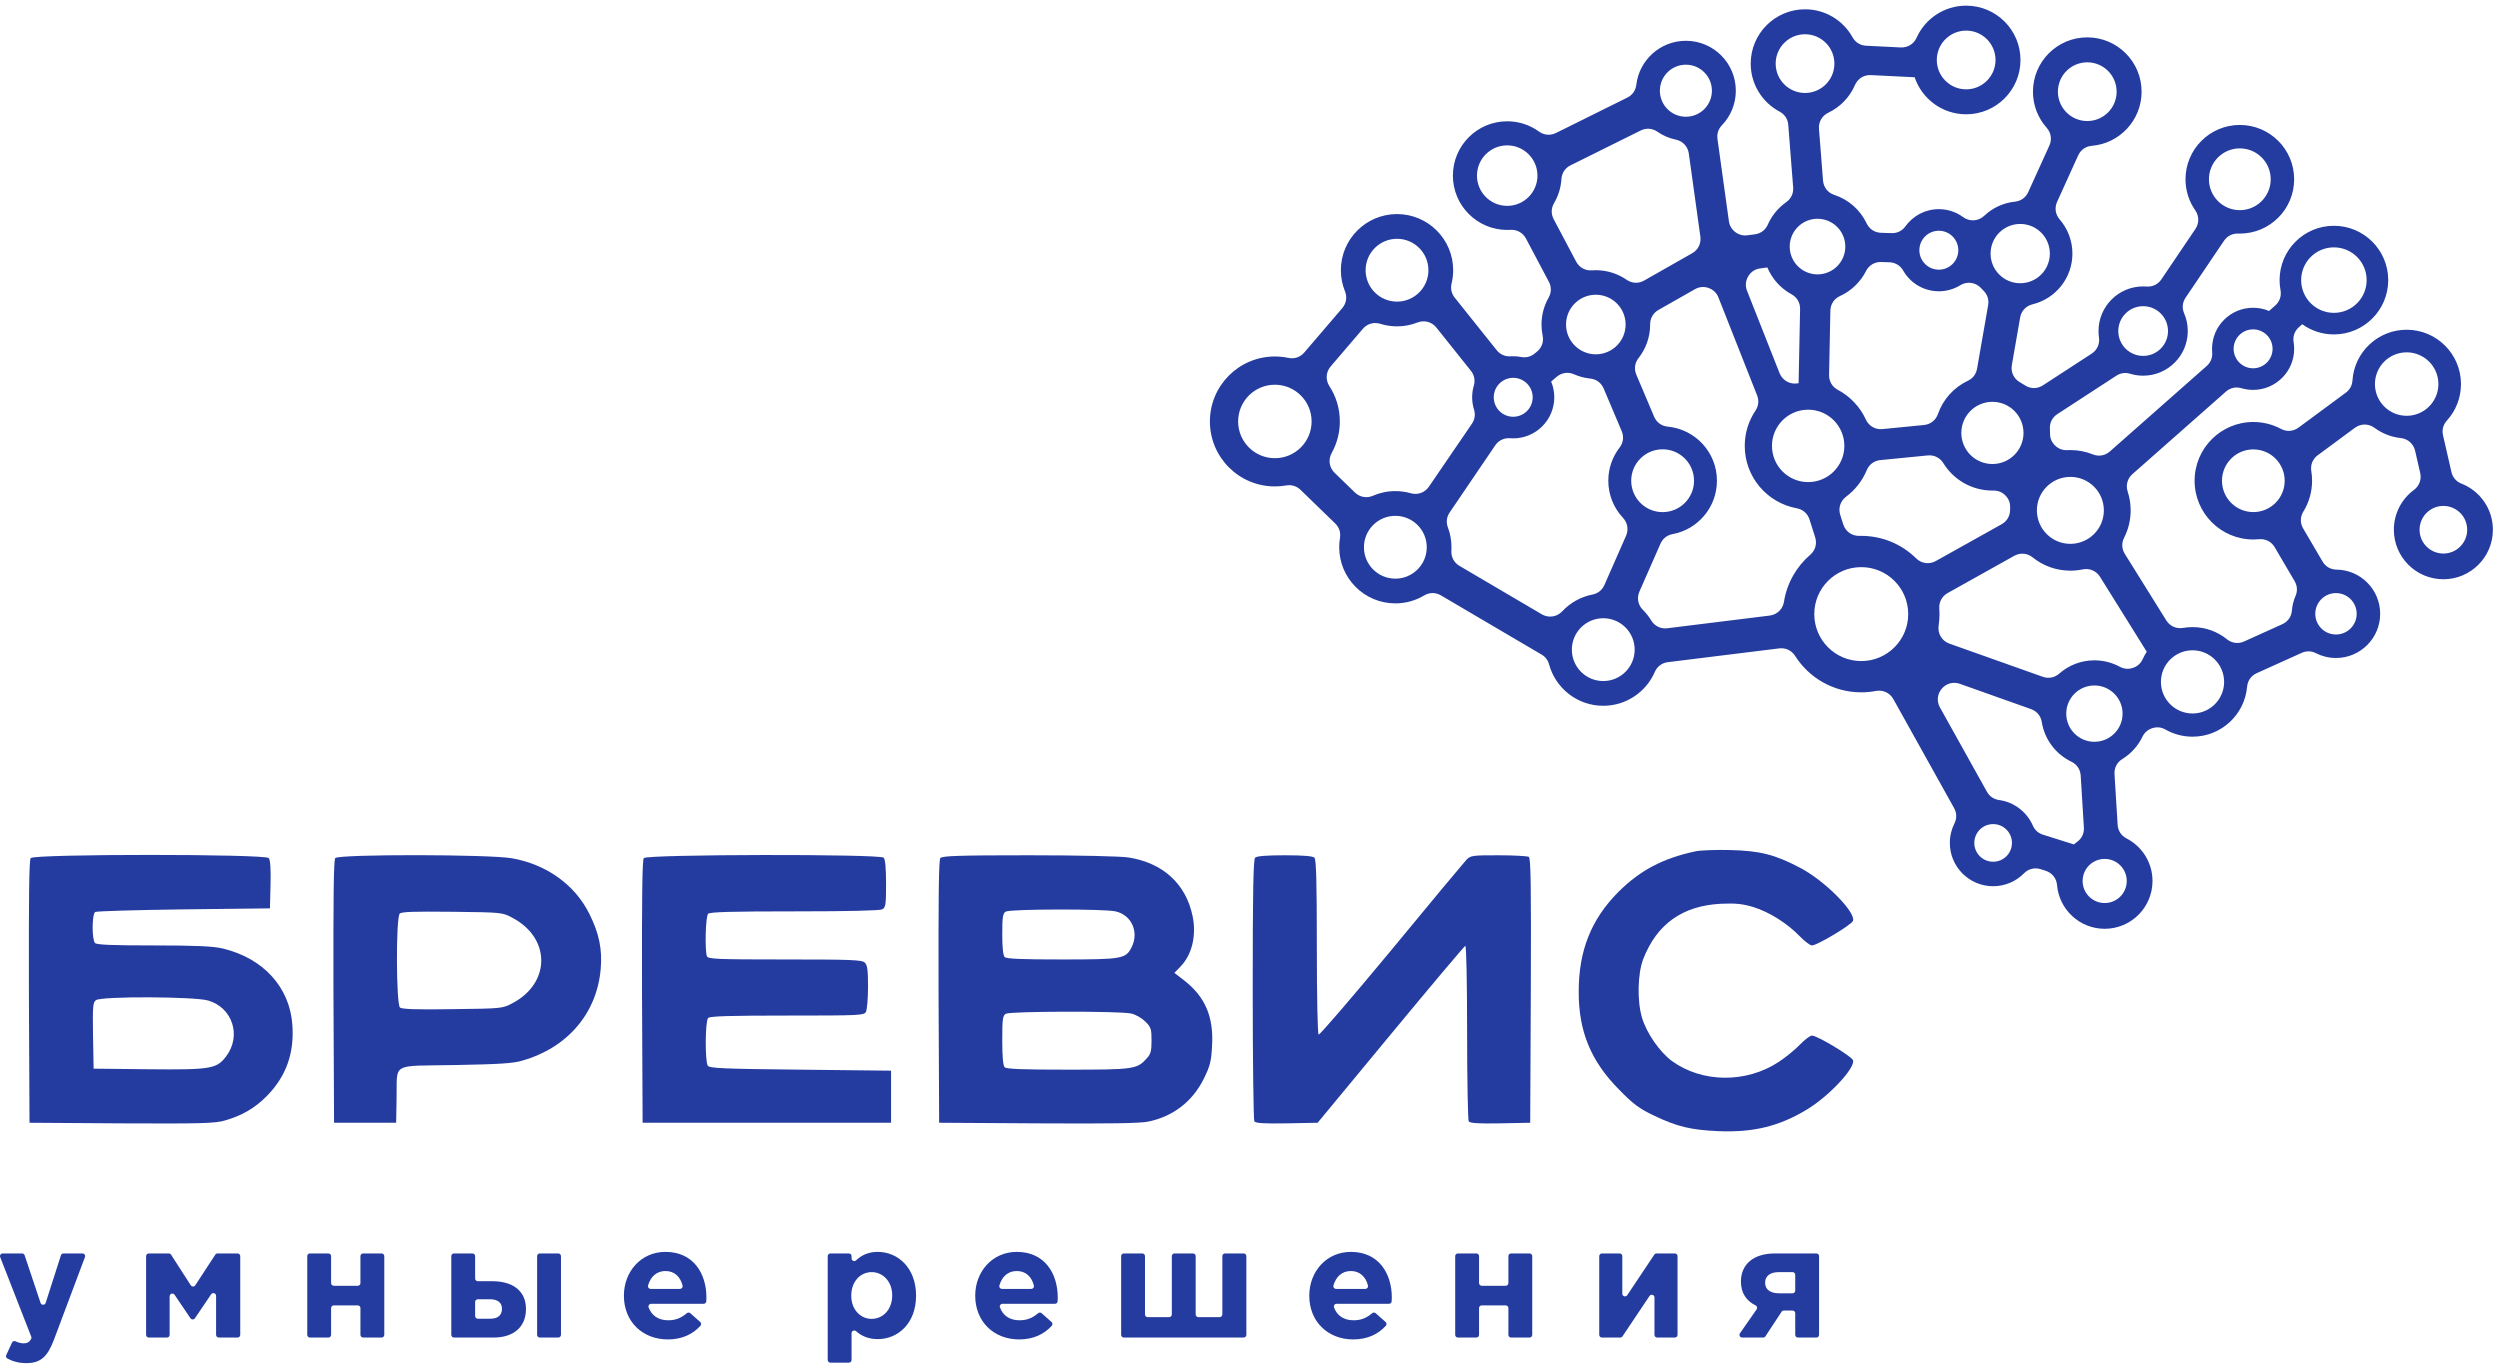 <svg width="221" height="121" viewBox="0 0 221 121" fill="none" xmlns="http://www.w3.org/2000/svg">
<path d="M2.332 120.5C3.594 120.5 4.204 119.931 4.773 118.42L7.51 111.126C7.538 111.05 7.529 110.973 7.483 110.906C7.437 110.84 7.368 110.804 7.288 110.804H5.612C5.507 110.804 5.418 110.87 5.386 110.969L4.037 115.176C4.006 115.275 3.917 115.34 3.813 115.341C3.708 115.342 3.619 115.278 3.586 115.179L2.178 110.967C2.145 110.868 2.056 110.804 1.953 110.804H0.239C0.158 110.804 0.088 110.841 0.042 110.908C-0.003 110.975 -0.012 111.053 0.017 111.128L2.764 118.166C2.791 118.235 2.786 118.306 2.749 118.371C2.583 118.662 2.393 118.752 2.068 118.752C1.857 118.752 1.607 118.68 1.378 118.573C1.318 118.545 1.257 118.543 1.195 118.565C1.134 118.588 1.089 118.629 1.061 118.689L0.552 119.787C0.499 119.902 0.545 120.039 0.657 120.097C1.141 120.35 1.661 120.5 2.332 120.5ZM13.153 118.239H14.758C14.889 118.239 14.996 118.132 14.996 118.001V114.589C14.996 114.483 15.063 114.393 15.164 114.362C15.266 114.331 15.371 114.368 15.43 114.456L16.838 116.534C16.884 116.601 16.954 116.638 17.035 116.638C17.116 116.638 17.186 116.601 17.232 116.534L18.667 114.414C18.727 114.326 18.832 114.289 18.934 114.32C19.035 114.352 19.102 114.442 19.102 114.548V118.001C19.102 118.132 19.209 118.239 19.34 118.239H21C21.131 118.239 21.238 118.132 21.238 118.001V111.042C21.238 110.911 21.131 110.804 21 110.804H19.23C19.148 110.804 19.077 110.843 19.032 110.912L17.263 113.619C17.218 113.688 17.146 113.727 17.063 113.727C16.98 113.726 16.909 113.687 16.864 113.618L15.122 110.913C15.076 110.843 15.005 110.804 14.922 110.804H13.153C13.022 110.804 12.915 110.911 12.915 111.042V118.001C12.915 118.132 13.022 118.239 13.153 118.239ZM33.734 110.804H32.101C31.97 110.804 31.863 110.911 31.863 111.042V113.424C31.863 113.555 31.756 113.662 31.625 113.662H29.507C29.376 113.662 29.269 113.555 29.269 113.424V111.042C29.269 110.911 29.162 110.804 29.031 110.804H27.398C27.267 110.804 27.161 110.911 27.161 111.042V118.001C27.161 118.132 27.267 118.239 27.398 118.239H29.031C29.162 118.239 29.269 118.132 29.269 118.001V115.633C29.269 115.502 29.376 115.396 29.507 115.396H31.625C31.756 115.396 31.863 115.502 31.863 115.633V118.001C31.863 118.132 31.97 118.239 32.101 118.239H33.734C33.865 118.239 33.971 118.132 33.971 118.001V111.042C33.971 110.911 33.865 110.804 33.734 110.804ZM40.132 118.239H43.639C45.429 118.239 46.497 117.282 46.497 115.715C46.497 114.05 45.248 113.259 43.528 113.259H42.24C42.109 113.259 42.002 113.153 42.002 113.022V111.042C42.002 110.911 41.896 110.804 41.765 110.804H40.132C40.001 110.804 39.894 110.911 39.894 111.042V118.001C39.894 118.132 40.001 118.239 40.132 118.239ZM43.32 114.855C44.014 114.855 44.374 115.174 44.374 115.687C44.374 116.256 44.028 116.575 43.334 116.575H42.24C42.109 116.575 42.002 116.468 42.002 116.337V115.093C42.002 114.962 42.109 114.855 42.24 114.855H43.32ZM47.719 118.239H49.352C49.483 118.239 49.59 118.132 49.59 118.001V111.042C49.59 110.911 49.483 110.804 49.352 110.804H47.719C47.588 110.804 47.481 110.911 47.481 111.042V118.001C47.481 118.132 47.588 118.239 47.719 118.239ZM59.036 118.405C60.283 118.405 61.232 117.952 61.917 117.201C61.961 117.153 61.982 117.095 61.978 117.029C61.975 116.962 61.948 116.907 61.899 116.863L61.025 116.09C60.936 116.011 60.804 116.01 60.714 116.087C60.192 116.529 59.708 116.713 59.064 116.713C58.232 116.713 57.616 116.325 57.339 115.577C57.312 115.502 57.321 115.424 57.367 115.359C57.413 115.293 57.482 115.257 57.562 115.257H62.199C62.324 115.257 62.428 115.159 62.436 115.034C62.443 114.917 62.448 114.804 62.448 114.702C62.448 112.594 61.311 110.666 58.828 110.666C56.664 110.666 55.152 112.413 55.152 114.536C55.152 116.838 56.803 118.405 59.036 118.405ZM57.288 113.636C57.514 112.852 58.05 112.358 58.828 112.358C59.62 112.358 60.147 112.866 60.34 113.644C60.358 113.717 60.343 113.788 60.296 113.848C60.25 113.907 60.185 113.939 60.109 113.939H57.517C57.439 113.939 57.373 113.906 57.327 113.844C57.28 113.783 57.267 113.71 57.288 113.636ZM73.408 120.459H75.041C75.172 120.459 75.278 120.352 75.278 120.221V117.854C75.278 117.759 75.331 117.677 75.418 117.638C75.505 117.598 75.601 117.613 75.673 117.675C76.134 118.08 76.74 118.378 77.595 118.378C79.356 118.378 80.98 117.018 80.98 114.536C80.98 112.025 79.329 110.666 77.595 110.666C76.76 110.666 76.15 110.964 75.68 111.413C75.61 111.48 75.512 111.497 75.423 111.459C75.334 111.421 75.278 111.338 75.278 111.241V111.042C75.278 110.911 75.172 110.804 75.041 110.804H73.408C73.277 110.804 73.17 110.911 73.17 111.042V120.221C73.17 120.352 73.277 120.459 73.408 120.459ZM77.054 116.588C76.069 116.588 75.251 115.77 75.251 114.536C75.251 113.273 76.069 112.455 77.054 112.455C78.039 112.455 78.871 113.273 78.871 114.508C78.871 115.784 78.039 116.588 77.054 116.588ZM90.093 118.405C91.34 118.405 92.289 117.952 92.974 117.201C93.018 117.153 93.039 117.095 93.035 117.029C93.032 116.962 93.005 116.907 92.955 116.863L92.082 116.09C91.992 116.011 91.861 116.01 91.771 116.087C91.249 116.529 90.765 116.713 90.12 116.713C89.289 116.713 88.672 116.325 88.396 115.577C88.368 115.502 88.378 115.424 88.424 115.359C88.47 115.293 88.539 115.257 88.619 115.257H93.255C93.381 115.257 93.485 115.159 93.493 115.034C93.5 114.917 93.505 114.804 93.505 114.702C93.505 112.594 92.368 110.666 89.885 110.666C87.721 110.666 86.209 112.413 86.209 114.536C86.209 116.838 87.859 118.405 90.093 118.405ZM88.345 113.636C88.571 112.852 89.107 112.358 89.885 112.358C90.677 112.358 91.204 112.866 91.397 113.644C91.415 113.717 91.4 113.788 91.353 113.848C91.306 113.907 91.241 113.939 91.166 113.939H88.573C88.496 113.939 88.43 113.906 88.383 113.844C88.337 113.783 88.324 113.71 88.345 113.636ZM109.94 110.804H108.293C108.162 110.804 108.055 110.911 108.055 111.042V116.198C108.055 116.329 107.949 116.436 107.818 116.436H105.935C105.804 116.436 105.697 116.329 105.697 116.198V111.042C105.697 110.911 105.591 110.804 105.46 110.804H103.827C103.696 110.804 103.589 110.911 103.589 111.042V116.198C103.589 116.329 103.482 116.436 103.351 116.436H101.455C101.324 116.436 101.217 116.329 101.217 116.198V111.042C101.217 110.911 101.11 110.804 100.979 110.804H99.346C99.215 110.804 99.109 110.911 99.109 111.042V118.001C99.109 118.132 99.215 118.239 99.346 118.239H109.94C110.071 118.239 110.178 118.132 110.178 118.001V111.042C110.178 110.911 110.071 110.804 109.94 110.804ZM119.624 118.405C120.871 118.405 121.82 117.952 122.505 117.201C122.549 117.153 122.57 117.095 122.566 117.029C122.563 116.962 122.536 116.907 122.486 116.863L121.613 116.09C121.523 116.011 121.392 116.01 121.302 116.087C120.78 116.529 120.296 116.713 119.652 116.713C118.82 116.713 118.203 116.325 117.927 115.577C117.899 115.502 117.909 115.424 117.955 115.359C118.001 115.293 118.07 115.257 118.15 115.257H122.786C122.912 115.257 123.016 115.159 123.023 115.034C123.031 114.917 123.036 114.804 123.036 114.702C123.036 112.594 121.899 110.666 119.416 110.666C117.252 110.666 115.74 112.413 115.74 114.536C115.74 116.838 117.391 118.405 119.624 118.405ZM117.876 113.636C118.102 112.852 118.638 112.358 119.416 112.358C120.207 112.358 120.735 112.866 120.928 113.644C120.946 113.717 120.931 113.788 120.884 113.848C120.837 113.907 120.773 113.939 120.697 113.939H118.104C118.027 113.939 117.961 113.906 117.914 113.844C117.868 113.783 117.855 113.71 117.876 113.636ZM135.213 110.804H133.58C133.449 110.804 133.342 110.911 133.342 111.042V113.424C133.342 113.555 133.235 113.662 133.104 113.662H130.986C130.855 113.662 130.748 113.555 130.748 113.424V111.042C130.748 110.911 130.641 110.804 130.511 110.804H128.877C128.746 110.804 128.64 110.911 128.64 111.042V118.001C128.64 118.132 128.746 118.239 128.877 118.239H130.511C130.641 118.239 130.748 118.132 130.748 118.001V115.633C130.748 115.502 130.855 115.396 130.986 115.396H133.104C133.235 115.396 133.342 115.502 133.342 115.633V118.001C133.342 118.132 133.449 118.239 133.58 118.239H135.213C135.344 118.239 135.45 118.132 135.45 118.001V111.042C135.45 110.911 135.344 110.804 135.213 110.804ZM148.057 110.804H146.438C146.356 110.804 146.286 110.842 146.24 110.91L143.848 114.494C143.789 114.582 143.683 114.62 143.581 114.589C143.479 114.558 143.412 114.468 143.412 114.362V111.042C143.412 110.911 143.306 110.804 143.175 110.804H141.611C141.48 110.804 141.373 110.911 141.373 111.042V118.001C141.373 118.132 141.48 118.239 141.611 118.239H143.23C143.312 118.239 143.382 118.202 143.427 118.134L145.82 114.561C145.879 114.473 145.985 114.435 146.087 114.466C146.189 114.497 146.255 114.587 146.255 114.693V118.001C146.255 118.132 146.362 118.239 146.493 118.239H148.057C148.188 118.239 148.295 118.132 148.295 118.001V111.042C148.295 110.911 148.188 110.804 148.057 110.804ZM160.568 110.804H156.908C154.967 110.804 153.898 111.803 153.898 113.287C153.898 114.33 154.399 115.009 155.195 115.395C155.259 115.427 155.303 115.48 155.321 115.549C155.339 115.619 155.327 115.686 155.286 115.745L153.811 117.866C153.76 117.94 153.754 118.031 153.796 118.112C153.838 118.192 153.916 118.239 154.006 118.239H155.865C155.947 118.239 156.018 118.201 156.063 118.132L157.49 115.961C157.535 115.891 157.606 115.853 157.689 115.853H158.46C158.591 115.853 158.698 115.96 158.698 116.091V118.001C158.698 118.132 158.805 118.239 158.936 118.239H160.568C160.699 118.239 160.806 118.132 160.806 118.001V111.042C160.806 110.911 160.699 110.804 160.568 110.804ZM157.269 114.328C156.506 114.328 156.035 113.994 156.035 113.398C156.035 112.788 156.492 112.455 157.255 112.455H158.46C158.591 112.455 158.698 112.562 158.698 112.693V114.09C158.698 114.221 158.591 114.328 158.46 114.328H157.269Z" fill="#243CA0"/>
<path fill-rule="evenodd" clip-rule="evenodd" d="M164.534 47.37C166.426 47.37 168.141 48.13 169.389 49.361C169.858 49.823 170.55 49.916 171.125 49.595L176.944 46.343C177.415 46.08 177.687 45.619 177.691 45.08C177.692 45.015 177.693 44.95 177.696 44.886C177.714 44.469 177.575 44.104 177.284 43.806C176.993 43.507 176.631 43.358 176.215 43.365C176.187 43.365 176.158 43.366 176.129 43.366C174.296 43.366 172.689 42.398 171.792 40.945C171.492 40.46 170.976 40.204 170.408 40.26L166.225 40.672C165.676 40.726 165.232 41.054 165.021 41.564C164.631 42.501 163.996 43.31 163.194 43.909C162.688 44.288 162.486 44.916 162.677 45.518L162.942 46.354C163.141 46.982 163.709 47.387 164.367 47.372C164.422 47.37 164.478 47.37 164.534 47.37ZM164.534 50.135C166.827 50.135 168.686 51.993 168.686 54.286C168.686 56.58 166.827 58.438 164.534 58.438C162.241 58.438 160.382 56.58 160.382 54.286C160.382 51.993 162.241 50.135 164.534 50.135ZM112.699 34.01C114.492 34.01 115.946 35.464 115.946 37.257C115.946 39.051 114.492 40.504 112.699 40.504C110.905 40.504 109.451 39.051 109.451 37.257C109.451 35.464 110.905 34.01 112.699 34.01ZM141.071 26.055C142.525 26.055 143.704 27.233 143.704 28.688C143.704 30.142 142.525 31.321 141.071 31.321C139.617 31.321 138.438 30.142 138.438 28.688C138.438 27.233 139.617 26.055 141.071 26.055ZM159.841 36.217C161.609 36.217 163.041 37.65 163.041 39.417C163.041 41.184 161.609 42.617 159.841 42.617C158.074 42.617 156.642 41.184 156.642 39.417C156.642 37.65 158.074 36.217 159.841 36.217ZM149.033 5.719C150.303 5.719 151.333 6.749 151.333 8.02C151.333 9.29 150.303 10.32 149.033 10.32C147.763 10.32 146.733 9.29 146.733 8.02C146.733 6.749 147.763 5.719 149.033 5.719ZM160.667 19.34C162.025 19.34 163.125 20.44 163.125 21.797C163.125 23.154 162.025 24.255 160.667 24.255C159.31 24.255 158.21 23.154 158.21 21.797C158.21 20.44 159.31 19.34 160.667 19.34ZM159.565 3.028C160.998 3.028 162.16 4.19 162.16 5.624C162.16 7.057 160.998 8.219 159.565 8.219C158.131 8.219 156.969 7.057 156.969 5.624C156.969 4.19 158.131 3.028 159.565 3.028ZM173.809 2.706C175.242 2.706 176.404 3.869 176.404 5.302C176.404 6.735 175.242 7.898 173.809 7.898C172.375 7.898 171.213 6.735 171.213 5.302C171.213 3.869 172.375 2.706 173.809 2.706ZM178.587 19.797C180.034 19.797 181.207 20.971 181.207 22.418C181.207 23.865 180.034 25.038 178.587 25.038C177.14 25.038 175.967 23.865 175.967 22.418C175.967 20.971 177.14 19.797 178.587 19.797ZM171.392 20.398C172.343 20.398 173.113 21.169 173.113 22.119C173.113 23.069 172.343 23.839 171.392 23.839C170.443 23.839 169.672 23.069 169.672 22.119C169.672 21.169 170.443 20.398 171.392 20.398ZM189.454 27.067C190.668 27.067 191.652 28.051 191.652 29.265C191.652 30.478 190.668 31.462 189.454 31.462C188.241 31.462 187.257 30.478 187.257 29.265C187.257 28.051 188.241 27.067 189.454 27.067ZM198.001 13.117C199.509 13.117 200.731 14.339 200.731 15.848C200.731 17.356 199.509 18.578 198.001 18.578C196.493 18.578 195.27 17.356 195.27 15.848C195.27 14.339 196.493 13.117 198.001 13.117ZM206.317 21.867C207.916 21.867 209.212 23.163 209.212 24.762C209.212 26.36 207.916 27.656 206.317 27.656C204.719 27.656 203.423 26.36 203.423 24.762C203.423 23.163 204.719 21.867 206.317 21.867ZM183.021 42.157C184.656 42.157 185.981 43.482 185.981 45.117C185.981 46.751 184.656 48.076 183.021 48.076C181.387 48.076 180.061 46.751 180.061 45.117C180.061 43.482 181.387 42.157 183.021 42.157ZM176.129 35.522C177.647 35.522 178.878 36.752 178.878 38.271C178.878 39.788 177.647 41.019 176.129 41.019C174.611 41.019 173.381 39.788 173.381 38.271C173.381 36.752 174.611 35.522 176.129 35.522ZM199.195 39.727C200.725 39.727 201.966 40.967 201.966 42.498C201.966 44.028 200.725 45.268 199.195 45.268C197.665 45.268 196.424 44.028 196.424 42.498C196.424 40.967 197.665 39.727 199.195 39.727ZM212.749 31.146C214.298 31.146 215.554 32.402 215.554 33.951C215.554 35.5 214.298 36.756 212.749 36.756C211.2 36.756 209.944 35.5 209.944 33.951C209.944 32.402 211.2 31.146 212.749 31.146ZM206.501 52.43C207.511 52.43 208.331 53.25 208.331 54.261C208.331 55.271 207.511 56.09 206.501 56.09C205.49 56.09 204.671 55.271 204.671 54.261C204.671 53.25 205.49 52.43 206.501 52.43ZM185.146 60.596C186.521 60.596 187.636 61.71 187.636 63.084C187.636 64.459 186.521 65.574 185.146 65.574C183.772 65.574 182.657 64.459 182.657 63.084C182.657 61.71 183.772 60.596 185.146 60.596ZM186.054 75.928C187.131 75.928 188.004 76.801 188.004 77.878C188.004 78.955 187.131 79.828 186.054 79.828C184.977 79.828 184.104 78.955 184.104 77.878C184.104 76.801 184.977 75.928 186.054 75.928ZM176.193 72.85C177.112 72.85 177.857 73.595 177.857 74.514C177.857 75.433 177.112 76.178 176.193 76.178C175.274 76.178 174.529 75.433 174.529 74.514C174.529 73.595 175.274 72.85 176.193 72.85ZM215.994 44.724C217.157 44.724 218.099 45.667 218.099 46.829C218.099 47.991 217.157 48.933 215.994 48.933C214.832 48.933 213.89 47.991 213.89 46.829C213.89 45.667 214.832 44.724 215.994 44.724ZM123.349 45.6C124.882 45.6 126.125 46.843 126.125 48.377C126.125 49.91 124.882 51.153 123.349 51.153C121.816 51.153 120.572 49.91 120.572 48.377C120.572 46.843 121.816 45.6 123.349 45.6ZM141.728 54.652C143.261 54.652 144.504 55.895 144.504 57.428C144.504 58.962 143.261 60.205 141.728 60.205C140.195 60.205 138.952 58.962 138.952 57.428C138.952 55.895 140.195 54.652 141.728 54.652ZM146.976 39.719C148.509 39.719 149.752 40.962 149.752 42.496C149.752 44.029 148.509 45.272 146.976 45.272C145.443 45.272 144.199 44.029 144.199 42.496C144.199 40.962 145.443 39.719 146.976 39.719ZM123.496 21.11C125.03 21.11 126.273 22.353 126.273 23.887C126.273 25.42 125.03 26.663 123.496 26.663C121.963 26.663 120.72 25.42 120.72 23.887C120.72 22.353 121.963 21.11 123.496 21.11ZM133.238 12.851C134.714 12.851 135.911 14.048 135.911 15.524C135.911 17.001 134.714 18.198 133.238 18.198C131.761 18.198 130.564 17.001 130.564 15.524C130.564 14.048 131.761 12.851 133.238 12.851ZM193.819 57.486C195.362 57.486 196.612 58.737 196.612 60.279C196.612 61.822 195.362 63.072 193.819 63.072C192.277 63.072 191.026 61.822 191.026 60.279C191.026 58.737 192.277 57.486 193.819 57.486ZM133.768 33.4C134.718 33.4 135.489 34.171 135.489 35.121C135.489 36.071 134.718 36.841 133.768 36.841C132.818 36.841 132.048 36.071 132.048 35.121C132.048 34.171 132.818 33.4 133.768 33.4ZM199.174 29.116C200.124 29.116 200.895 29.886 200.895 30.836C200.895 31.786 200.124 32.557 199.174 32.557C198.224 32.557 197.454 31.786 197.454 30.836C197.454 29.886 198.224 29.116 199.174 29.116ZM184.515 5.509C185.948 5.509 187.11 6.671 187.11 8.105C187.11 9.538 185.948 10.7 184.515 10.7C183.081 10.7 181.919 9.538 181.919 8.105C181.919 6.671 183.081 5.509 184.515 5.509ZM199.174 27.206C199.674 27.206 200.15 27.307 200.583 27.49L201.129 27.009C201.524 26.659 201.694 26.166 201.597 25.647C201.544 25.36 201.515 25.064 201.515 24.761C201.515 22.109 203.666 19.959 206.317 19.959C208.969 19.959 211.119 22.109 211.119 24.761C211.119 27.413 208.969 29.563 206.317 29.563C205.272 29.563 204.306 29.23 203.518 28.663L203.231 28.916C202.843 29.258 202.673 29.736 202.756 30.245C202.788 30.437 202.804 30.635 202.804 30.836C202.804 32.84 201.179 34.466 199.174 34.466C198.816 34.466 198.47 34.414 198.144 34.317C197.648 34.171 197.153 34.281 196.765 34.623L188.509 41.91C188.062 42.304 187.902 42.892 188.088 43.458C188.258 43.98 188.351 44.537 188.351 45.116C188.351 45.986 188.143 46.807 187.773 47.532C187.534 48.001 187.557 48.519 187.835 48.966L191.499 54.842C191.819 55.356 192.389 55.611 192.986 55.507C193.256 55.46 193.535 55.436 193.819 55.436C194.972 55.436 196.03 55.839 196.862 56.51C197.301 56.865 197.865 56.938 198.38 56.705L201.752 55.181C202.251 54.956 202.565 54.508 202.606 53.962C202.64 53.515 202.749 53.088 202.921 52.696C203.115 52.253 203.087 51.788 202.843 51.372L201.088 48.381C200.794 47.88 200.269 47.612 199.691 47.667C199.528 47.683 199.362 47.691 199.195 47.691C196.327 47.691 194.002 45.365 194.002 42.497C194.002 39.63 196.327 37.304 199.195 37.304C200.077 37.304 200.909 37.525 201.636 37.913C202.145 38.184 202.726 38.142 203.19 37.8L207.369 34.714C207.727 34.45 207.929 34.08 207.958 33.635C208.12 31.131 210.204 29.149 212.749 29.149C215.401 29.149 217.551 31.299 217.551 33.951C217.551 35.193 217.08 36.325 216.306 37.177C215.976 37.541 215.854 38.003 215.964 38.482L216.705 41.72C216.815 42.204 217.131 42.571 217.594 42.752C219.22 43.391 220.372 44.975 220.372 46.828C220.372 49.246 218.412 51.206 215.994 51.206C213.577 51.206 211.617 49.246 211.617 46.828C211.617 45.386 212.315 44.106 213.392 43.308C213.868 42.956 214.078 42.388 213.946 41.811L213.497 39.851C213.356 39.233 212.861 38.793 212.231 38.725C211.365 38.633 210.569 38.31 209.903 37.819C209.38 37.433 208.694 37.433 208.171 37.819L204.892 40.241C204.441 40.574 204.228 41.097 204.319 41.651C204.364 41.926 204.388 42.209 204.388 42.497C204.388 43.495 204.107 44.428 203.619 45.218C203.328 45.69 203.322 46.245 203.603 46.723L205.311 49.634C205.577 50.088 206.025 50.348 206.551 50.355C208.685 50.382 210.407 52.12 210.407 54.26C210.407 56.417 208.658 58.166 206.501 58.166C205.864 58.166 205.262 58.013 204.731 57.742C204.323 57.535 203.885 57.525 203.468 57.713L199.497 59.507C199.003 59.73 198.692 60.169 198.644 60.709C198.427 63.182 196.349 65.123 193.819 65.123C192.95 65.123 192.134 64.894 191.428 64.493C191.064 64.285 190.673 64.243 190.272 64.368C189.872 64.493 189.575 64.75 189.393 65.127C189 65.942 188.379 66.627 187.614 67.098C187.143 67.388 186.889 67.879 186.923 68.43L187.199 72.91C187.231 73.438 187.516 73.876 187.987 74.118C189.349 74.819 190.281 76.24 190.281 77.878C190.281 80.212 188.389 82.105 186.054 82.105C183.842 82.105 182.026 80.405 181.842 78.24C181.791 77.639 181.403 77.154 180.827 76.973L180.395 76.836C179.859 76.667 179.312 76.803 178.918 77.203C178.223 77.906 177.259 78.342 176.193 78.342C174.079 78.342 172.365 76.628 172.365 74.514C172.365 73.897 172.511 73.314 172.77 72.798C172.994 72.353 172.984 71.868 172.741 71.433L167.375 61.805C167.064 61.246 166.458 60.963 165.829 61.081C165.41 61.161 164.977 61.203 164.534 61.203C162.074 61.203 159.915 59.918 158.689 57.984C158.38 57.497 157.851 57.247 157.277 57.318L147.442 58.535C146.915 58.6 146.494 58.915 146.283 59.402C145.52 61.16 143.767 62.391 141.728 62.391C139.439 62.391 137.512 60.842 136.939 58.735C136.835 58.353 136.611 58.061 136.271 57.861L127.38 52.633C126.908 52.356 126.362 52.358 125.892 52.639C125.149 53.084 124.279 53.339 123.349 53.339C120.608 53.339 118.386 51.117 118.386 48.376C118.386 48.097 118.409 47.824 118.453 47.558C118.534 47.071 118.384 46.615 118.03 46.272L114.968 43.303C114.621 42.967 114.176 42.83 113.7 42.913C113.375 42.97 113.04 43 112.698 43C109.527 43 106.955 40.429 106.955 37.257C106.955 34.085 109.527 31.514 112.698 31.514C113.107 31.514 113.506 31.557 113.89 31.638C114.426 31.751 114.944 31.575 115.3 31.159L118.651 27.244C119.014 26.82 119.104 26.266 118.895 25.748C118.662 25.173 118.533 24.545 118.533 23.886C118.533 21.146 120.755 18.924 123.496 18.924C126.237 18.924 128.46 21.146 128.46 23.886C128.46 24.29 128.411 24.683 128.32 25.059C128.211 25.512 128.307 25.948 128.598 26.313L132.306 30.953C132.612 31.336 133.048 31.529 133.537 31.498C133.614 31.494 133.691 31.491 133.768 31.491C134.005 31.491 134.237 31.514 134.461 31.557C134.902 31.642 135.315 31.538 135.662 31.254L135.864 31.09C136.295 30.737 136.481 30.21 136.369 29.665C136.304 29.349 136.269 29.022 136.269 28.688C136.269 27.824 136.498 27.014 136.897 26.313C137.152 25.866 137.16 25.362 136.919 24.908L134.898 21.091C134.625 20.575 134.106 20.284 133.523 20.318C133.429 20.323 133.333 20.326 133.238 20.326C130.586 20.326 128.436 18.176 128.436 15.524C128.436 12.872 130.586 10.722 133.238 10.722C134.287 10.722 135.258 11.059 136.048 11.631C136.498 11.956 137.053 12.002 137.551 11.755L143.85 8.63C144.305 8.405 144.591 7.999 144.65 7.495C144.91 5.305 146.773 3.606 149.033 3.606C151.471 3.606 153.447 5.582 153.447 8.019C153.447 9.205 152.979 10.282 152.217 11.075C151.897 11.408 151.761 11.829 151.825 12.286L152.835 19.555C152.945 20.348 153.678 20.906 154.471 20.8L155.131 20.713C155.65 20.645 156.062 20.335 156.274 19.857C156.627 19.056 157.194 18.37 157.902 17.871C158.334 17.566 158.556 17.093 158.515 16.566L158.083 11.041C158.043 10.528 157.767 10.107 157.314 9.866C155.796 9.059 154.763 7.462 154.763 5.624C154.763 2.972 156.913 0.822 159.565 0.822C161.371 0.822 162.945 1.82 163.764 3.295C164.017 3.748 164.45 4.018 164.968 4.043L168.025 4.194C168.636 4.224 169.176 3.894 169.427 3.335C170.178 1.664 171.857 0.5 173.809 0.5C176.461 0.5 178.611 2.65 178.611 5.302C178.611 7.954 176.461 10.104 173.809 10.104C171.691 10.104 169.893 8.733 169.255 6.83V6.83L165.389 6.639C164.769 6.609 164.223 6.949 163.977 7.52C163.516 8.592 162.676 9.462 161.626 9.962C161.069 10.226 160.75 10.778 160.798 11.392L161.155 15.958C161.202 16.558 161.584 17.045 162.157 17.231C163.417 17.642 164.448 18.56 165.009 19.745C165.249 20.251 165.719 20.56 166.279 20.578L167.21 20.609C167.712 20.626 168.151 20.41 168.443 20.003C169.102 19.086 170.177 18.489 171.392 18.489C172.196 18.489 172.939 18.75 173.54 19.192C174.114 19.614 174.892 19.565 175.409 19.074C176.13 18.389 177.071 17.934 178.116 17.828C178.647 17.774 179.076 17.465 179.297 16.979L181.164 12.867C181.408 12.329 181.317 11.735 180.926 11.294C180.171 10.446 179.713 9.329 179.713 8.104C179.713 5.452 181.863 3.303 184.515 3.303C187.167 3.303 189.317 5.452 189.317 8.104C189.317 10.62 187.381 12.685 184.917 12.89C184.376 12.934 183.934 13.245 183.709 13.74L181.849 17.839C181.608 18.37 181.693 18.956 182.075 19.397C182.777 20.206 183.201 21.262 183.201 22.417C183.201 24.591 181.698 26.413 179.675 26.902C179.098 27.041 178.683 27.484 178.581 28.069L177.847 32.274C177.738 32.899 178.024 33.497 178.581 33.803C178.719 33.879 178.853 33.961 178.983 34.049C179.479 34.385 180.094 34.391 180.596 34.064L184.901 31.263C185.389 30.946 185.632 30.408 185.549 29.832C185.523 29.646 185.509 29.457 185.509 29.264C185.509 27.085 187.275 25.319 189.454 25.319C189.554 25.319 189.654 25.322 189.752 25.33C190.288 25.37 190.768 25.137 191.069 24.691L194.073 20.243C194.417 19.734 194.412 19.097 194.06 18.592C193.517 17.814 193.199 16.868 193.199 15.847C193.199 13.196 195.349 11.046 198.001 11.046C200.652 11.046 202.803 13.196 202.803 15.847C202.803 18.5 200.652 20.649 198.001 20.649C197.951 20.649 197.902 20.648 197.853 20.647C197.338 20.631 196.888 20.862 196.599 21.289L193.209 26.309C192.923 26.733 192.876 27.233 193.079 27.703C193.286 28.182 193.4 28.709 193.4 29.264C193.4 31.443 191.634 33.21 189.454 33.21C189.055 33.21 188.668 33.15 188.305 33.04C187.879 32.91 187.459 32.969 187.085 33.213L181.873 36.604C181.418 36.9 181.176 37.383 181.213 37.925C181.22 38.039 181.225 38.154 181.225 38.27C181.225 38.287 181.224 38.305 181.224 38.322C181.22 38.739 181.371 39.099 181.672 39.388C181.972 39.676 182.338 39.813 182.755 39.793C182.843 39.789 182.932 39.786 183.021 39.786C183.722 39.786 184.392 39.922 185.005 40.168C185.529 40.378 186.09 40.282 186.514 39.908L195.069 32.357C195.426 32.042 195.597 31.617 195.557 31.142C195.549 31.041 195.544 30.939 195.544 30.836C195.544 28.831 197.17 27.206 199.174 27.206ZM180.6 73.786L183.33 74.646C183.418 74.571 183.51 74.499 183.605 74.432C184.028 74.131 184.248 73.671 184.216 73.154L183.933 68.559C183.9 68.017 183.598 67.569 183.109 67.333C181.742 66.676 180.741 65.379 180.494 63.83C180.408 63.289 180.058 62.868 179.542 62.684L173.252 60.45C172.669 60.243 172.05 60.411 171.65 60.884C171.251 61.356 171.189 61.995 171.49 62.535L175.643 69.987C175.874 70.4 176.25 70.657 176.719 70.722C178.059 70.905 179.178 71.783 179.702 72.98C179.877 73.379 180.183 73.655 180.6 73.786ZM137.122 33.73C137.3 34.158 137.398 34.628 137.398 35.121C137.398 37.125 135.773 38.751 133.768 38.751C133.675 38.751 133.583 38.747 133.491 38.74C132.956 38.7 132.476 38.931 132.174 39.375L128.154 45.295C127.879 45.7 127.822 46.171 127.995 46.629C128.2 47.172 128.312 47.761 128.312 48.376C128.312 48.478 128.309 48.579 128.303 48.679C128.268 49.241 128.534 49.74 129.019 50.025L136.295 54.303C136.891 54.653 137.629 54.546 138.101 54.041C138.8 53.293 139.728 52.761 140.773 52.557C141.257 52.463 141.63 52.164 141.829 51.713L143.743 47.363C143.983 46.816 143.88 46.214 143.472 45.778C142.667 44.919 142.174 43.765 142.174 42.495C142.174 41.394 142.545 40.378 143.17 39.568C143.5 39.14 143.568 38.607 143.358 38.109L141.765 34.346C141.552 33.843 141.114 33.52 140.571 33.464C140.068 33.412 139.587 33.282 139.142 33.086C138.616 32.855 138.041 32.941 137.605 33.315L137.122 33.73ZM130.303 36.203C130.196 35.862 130.138 35.498 130.138 35.121C130.138 34.765 130.189 34.421 130.285 34.096C130.423 33.625 130.332 33.158 130.025 32.774L126.976 28.957C126.57 28.45 125.909 28.273 125.304 28.51C124.744 28.729 124.134 28.85 123.496 28.85C122.981 28.85 122.484 28.771 122.018 28.625C121.449 28.448 120.863 28.616 120.475 29.069L117.634 32.389C117.207 32.888 117.161 33.582 117.518 34.133C118.103 35.031 118.442 36.105 118.442 37.257C118.442 38.268 118.18 39.218 117.722 40.043C117.396 40.628 117.501 41.333 117.981 41.799L119.771 43.534C120.204 43.955 120.815 44.066 121.369 43.824C121.975 43.56 122.645 43.413 123.349 43.413C123.821 43.413 124.278 43.48 124.711 43.603C125.325 43.778 125.955 43.55 126.315 43.023L130.115 37.461C130.375 37.08 130.44 36.644 130.303 36.203ZM189.773 57.616L185.643 50.992C185.314 50.463 184.719 50.209 184.109 50.335C183.758 50.408 183.394 50.447 183.021 50.447C181.758 50.447 180.597 50.007 179.684 49.272C179.211 48.892 178.588 48.839 178.058 49.136L172.177 52.423C171.672 52.705 171.393 53.221 171.433 53.798C171.444 53.959 171.451 54.122 171.451 54.286C171.451 54.634 171.425 54.976 171.375 55.309C171.272 56.006 171.666 56.663 172.33 56.898L180.582 59.828C181.094 60.01 181.626 59.908 182.034 59.548C182.864 58.817 183.953 58.373 185.146 58.373C185.959 58.373 186.723 58.579 187.391 58.941C187.759 59.141 188.15 59.176 188.548 59.043C188.946 58.91 189.238 58.648 189.413 58.267C189.516 58.04 189.637 57.822 189.773 57.616ZM174.772 32.592L175.751 26.983C175.836 26.497 175.691 26.042 175.341 25.695C175.272 25.628 175.206 25.558 175.142 25.486C174.668 24.954 173.897 24.841 173.29 25.214C172.738 25.553 172.088 25.749 171.392 25.749C170.043 25.749 168.866 25.012 168.241 23.919C167.982 23.468 167.543 23.204 167.023 23.186L166.305 23.162C165.724 23.143 165.217 23.444 164.955 23.962C164.463 24.933 163.651 25.715 162.658 26.168C162.136 26.406 161.817 26.891 161.805 27.465L161.69 33.145C161.679 33.709 161.967 34.198 162.465 34.462C163.552 35.039 164.426 35.963 164.941 37.086C165.204 37.663 165.779 37.993 166.41 37.931L170.08 37.57C170.659 37.513 171.124 37.147 171.315 36.597C171.766 35.3 172.727 34.241 173.957 33.66C174.4 33.451 174.688 33.074 174.772 32.592ZM158.996 33.875L159.128 27.324C159.14 26.766 158.859 26.282 158.369 26.014C157.414 25.493 156.656 24.656 156.234 23.643L155.605 23.727C155.145 23.787 154.774 24.033 154.539 24.433C154.304 24.834 154.269 25.277 154.439 25.708L157.313 32.985C157.569 33.633 158.224 34.003 158.911 33.888C158.939 33.884 158.968 33.879 158.996 33.875ZM144.652 33.123L146.223 36.831C146.437 37.339 146.881 37.663 147.43 37.715C149.869 37.944 151.778 39.996 151.778 42.495C151.778 44.847 150.088 46.804 147.856 47.217C147.367 47.307 146.987 47.608 146.786 48.063L144.926 52.293C144.678 52.855 144.796 53.479 145.231 53.913C145.513 54.194 145.761 54.508 145.969 54.848C146.274 55.349 146.811 55.609 147.393 55.537L156.442 54.417C157.097 54.336 157.6 53.849 157.703 53.197C157.964 51.545 158.81 50.088 160.023 49.044C160.475 48.654 160.642 48.067 160.461 47.498L159.963 45.926C159.796 45.398 159.379 45.031 158.833 44.932C156.219 44.457 154.236 42.168 154.236 39.417C154.236 38.263 154.585 37.19 155.183 36.299C155.458 35.888 155.51 35.411 155.328 34.951L151.911 26.298C151.75 25.891 151.452 25.604 151.039 25.458C150.626 25.313 150.214 25.349 149.834 25.566L146.611 27.397C146.141 27.665 145.871 28.13 145.873 28.671C145.873 28.676 145.873 28.682 145.873 28.688C145.873 29.806 145.49 30.836 144.849 31.653C144.511 32.081 144.439 32.62 144.652 33.123ZM145.343 24.8L149.588 22.387C150.118 22.086 150.396 21.522 150.312 20.918L149.291 13.571C149.205 12.948 148.756 12.47 148.14 12.343C147.547 12.221 146.997 11.98 146.517 11.646C146.069 11.334 145.526 11.294 145.036 11.537L138.838 14.613C138.357 14.851 138.064 15.294 138.03 15.829C137.982 16.602 137.75 17.325 137.379 17.956C137.114 18.405 137.103 18.918 137.347 19.379L139.331 23.126C139.607 23.648 140.135 23.941 140.724 23.898C140.839 23.89 140.955 23.886 141.071 23.886C142.082 23.886 143.021 24.199 143.794 24.732C144.266 25.058 144.845 25.083 145.343 24.8Z" fill="#243CA0"/>
<path d="M149.902 75.252C146.997 75.871 144.978 76.934 143.029 78.882C140.656 81.291 139.558 84.037 139.558 87.65C139.54 91.157 140.638 93.832 143.153 96.347C144.375 97.604 144.942 98.012 146.164 98.596C148.237 99.588 149.441 99.889 151.921 99.995C155.003 100.119 157.27 99.57 159.732 98.082C161.716 96.878 164.018 94.398 163.806 93.725C163.682 93.371 160.653 91.547 160.175 91.547C160.015 91.547 159.519 91.919 159.094 92.361C158.651 92.822 157.819 93.495 157.252 93.867C154.347 95.78 150.451 95.727 147.776 93.778C146.713 92.981 145.562 91.334 145.155 89.97C144.712 88.5 144.765 86.074 145.261 84.781C146.466 81.681 148.733 80.069 152.133 79.892C153.444 79.839 153.993 79.892 154.967 80.175C156.402 80.618 157.978 81.61 159.094 82.761C159.519 83.204 160.015 83.576 160.175 83.576C160.635 83.576 163.682 81.752 163.806 81.398C164.054 80.618 161.273 77.82 159.112 76.704C156.88 75.535 155.605 75.216 152.984 75.145C151.726 75.11 150.327 75.163 149.902 75.252Z" fill="#243CA0"/>
<path d="M2.714 75.854C2.573 76.013 2.537 79.255 2.555 87.668L2.608 99.251L10.756 99.305C17.77 99.34 19.027 99.305 19.86 99.057C21.418 98.614 22.552 97.941 23.597 96.878C25.297 95.142 26.023 93.106 25.846 90.608C25.616 87.26 23.261 84.692 19.665 83.842C18.815 83.647 17.327 83.576 13.59 83.576C9.959 83.576 8.559 83.523 8.4 83.364C8.117 83.08 8.117 80.813 8.418 80.618C8.524 80.548 12.066 80.441 16.247 80.388L23.863 80.3L23.916 78.192C23.951 76.81 23.898 76.013 23.756 75.854C23.455 75.482 3.016 75.482 2.714 75.854ZM18.407 88.447C20.568 89.085 21.365 91.582 19.984 93.389C19.151 94.487 18.638 94.576 13.147 94.522L8.276 94.469L8.223 91.547C8.187 88.961 8.205 88.607 8.489 88.412C8.967 88.058 17.221 88.093 18.407 88.447Z" fill="#243CA0"/>
<path d="M29.637 75.854C29.495 76.013 29.46 79.255 29.477 87.668L29.531 99.252H32.276H35.021L35.057 97.126C35.128 93.867 34.472 94.257 40.193 94.151C44.072 94.08 45.348 94.009 46.162 93.761C50.165 92.627 52.787 89.563 53.105 85.613C53.247 83.931 52.964 82.514 52.114 80.813C50.838 78.227 48.341 76.421 45.259 75.872C43.275 75.517 29.938 75.5 29.637 75.854ZM45.294 81.132C48.695 82.921 48.695 86.889 45.312 88.677C44.409 89.156 44.391 89.156 40.016 89.209C36.793 89.262 35.553 89.209 35.358 89.067C35.021 88.766 34.986 81.115 35.34 80.76C35.5 80.601 36.598 80.565 39.981 80.601C44.391 80.654 44.409 80.654 45.294 81.132Z" fill="#243CA0"/>
<path d="M56.914 75.854C56.772 76.013 56.737 79.255 56.754 87.668L56.807 99.252H67.789H78.77V96.949V94.647L70.747 94.558C63.875 94.487 62.706 94.434 62.564 94.204C62.316 93.814 62.334 90.254 62.599 89.988C62.759 89.829 64.548 89.776 69.596 89.776C76.114 89.776 76.379 89.758 76.556 89.439C76.645 89.244 76.734 88.252 76.734 87.225C76.734 85.773 76.68 85.312 76.45 85.1C76.22 84.852 75.317 84.816 69.383 84.816C63.361 84.816 62.582 84.781 62.493 84.533C62.298 84.019 62.369 81.008 62.599 80.778C62.759 80.618 64.689 80.565 70.233 80.565C74.998 80.565 77.761 80.495 77.991 80.388C78.292 80.211 78.328 79.999 78.328 78.121C78.328 76.722 78.257 75.96 78.115 75.819C77.779 75.482 57.197 75.517 56.914 75.854Z" fill="#243CA0"/>
<path d="M83.127 75.854C82.986 76.013 82.95 79.254 82.968 87.668L83.021 99.251L91.789 99.305C98.023 99.34 100.839 99.305 101.53 99.145C103.727 98.684 105.427 97.356 106.419 95.355C106.968 94.239 107.074 93.831 107.145 92.485C107.304 89.899 106.543 88.11 104.665 86.658L103.815 86.003L104.346 85.454C105.374 84.409 105.781 82.691 105.427 80.99C104.842 78.138 102.806 76.279 99.759 75.8C99.086 75.694 95.42 75.606 90.974 75.606C84.739 75.606 83.287 75.659 83.127 75.854ZM98.608 80.565C100.042 80.884 100.716 82.407 100.025 83.753C99.511 84.763 99.192 84.816 93.861 84.816C90.336 84.816 88.972 84.763 88.813 84.603C88.671 84.462 88.6 83.753 88.6 82.567C88.6 81.026 88.654 80.725 88.919 80.583C89.309 80.353 97.634 80.335 98.608 80.565ZM100.007 89.598C100.397 89.687 100.946 90.006 101.247 90.307C101.743 90.803 101.796 90.944 101.796 91.972C101.796 92.946 101.725 93.176 101.353 93.584C100.503 94.522 100.202 94.558 94.392 94.558C90.46 94.558 88.972 94.504 88.813 94.345C88.671 94.203 88.6 93.406 88.6 91.954C88.6 90.076 88.636 89.775 88.919 89.616C89.309 89.386 99.033 89.368 100.007 89.598Z" fill="#243CA0"/>
<path d="M110.953 75.818C110.793 75.978 110.74 78.811 110.74 87.455C110.74 93.76 110.811 99.003 110.882 99.127C111.006 99.287 111.697 99.34 113.751 99.304L116.479 99.251L122.926 91.458C126.468 87.172 129.444 83.647 129.533 83.612C129.621 83.576 129.692 86.658 129.692 91.228C129.692 95.443 129.763 99.003 129.834 99.127C129.958 99.287 130.631 99.34 132.632 99.304L135.271 99.251L135.324 87.579C135.36 78.351 135.324 75.871 135.147 75.747C135.023 75.677 133.819 75.606 132.473 75.606C130.17 75.606 130.011 75.623 129.639 75.995C129.426 76.226 126.433 79.803 122.997 83.983C119.543 88.146 116.656 91.511 116.567 91.458C116.479 91.387 116.408 88.217 116.408 83.682C116.408 77.961 116.355 75.978 116.195 75.818C116.054 75.677 115.204 75.606 113.574 75.606C111.945 75.606 111.094 75.677 110.953 75.818Z" fill="#243CA0"/>
</svg>
